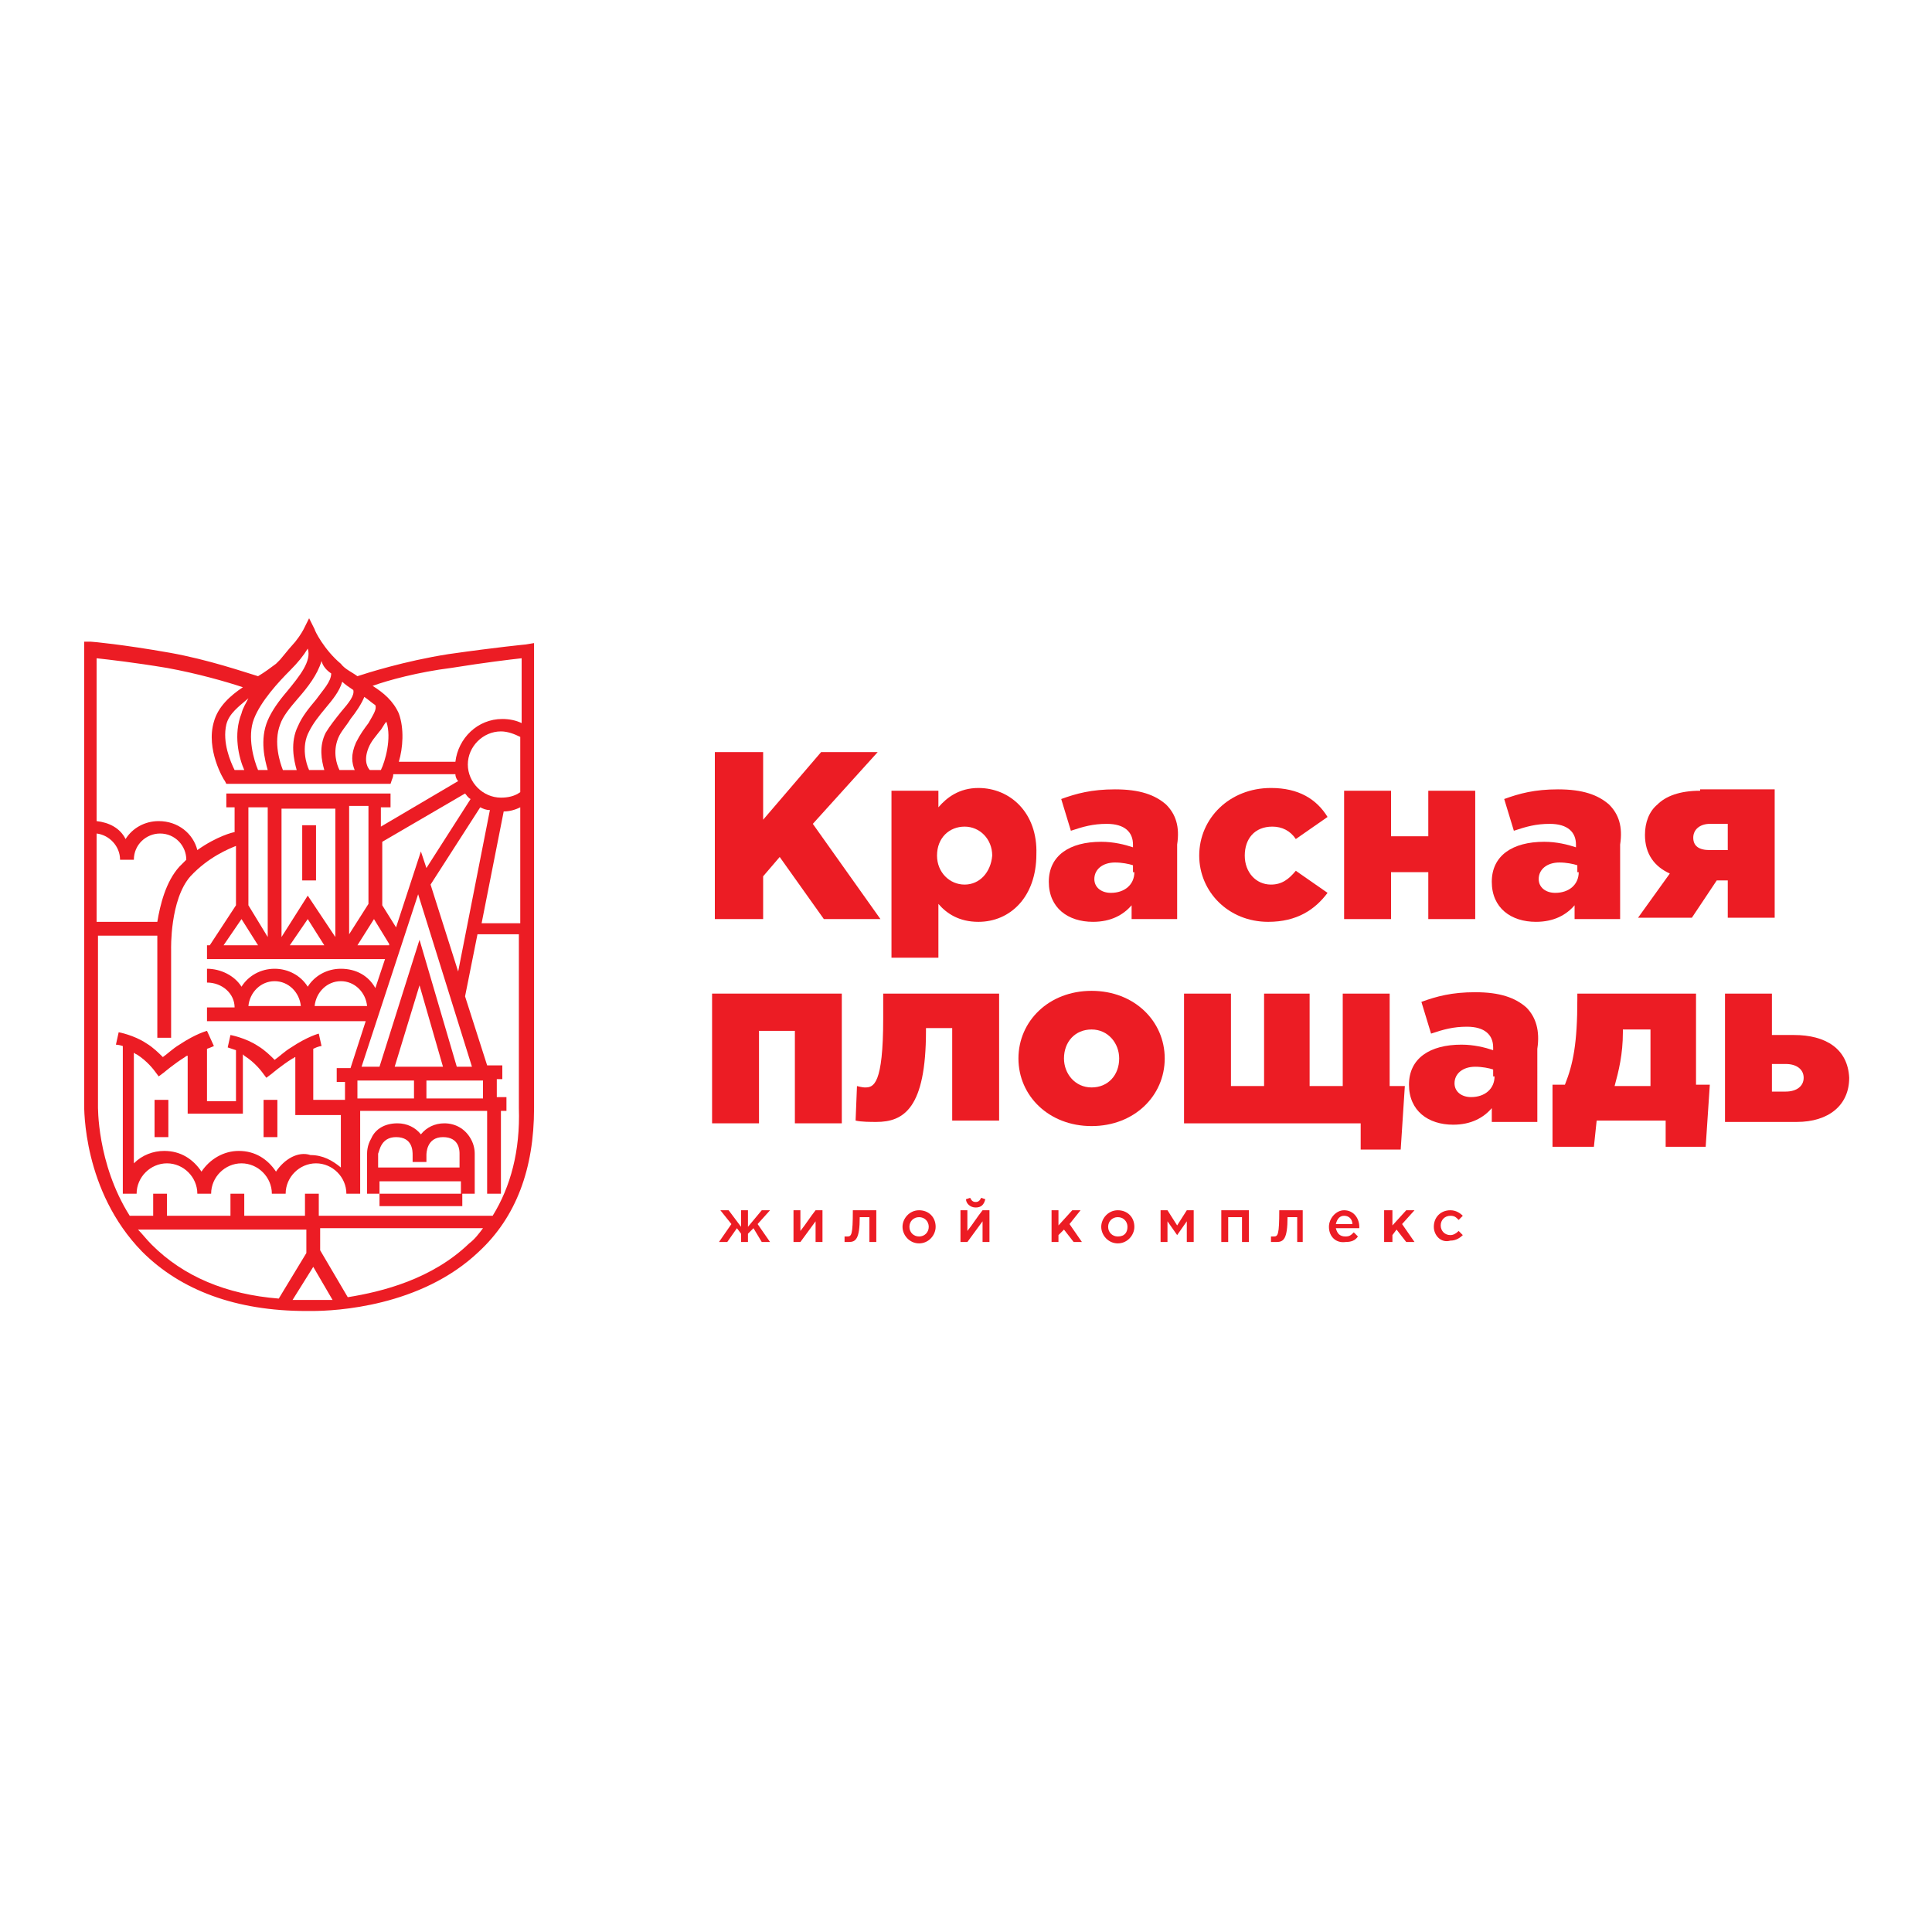 <?xml version="1.0" encoding="UTF-8"?> <!-- Generator: Adobe Illustrator 24.2.3, SVG Export Plug-In . SVG Version: 6.00 Build 0) --> <svg xmlns="http://www.w3.org/2000/svg" xmlns:xlink="http://www.w3.org/1999/xlink" id="Слой_1" x="0px" y="0px" viewBox="0 0 140 140" style="enable-background:new 0 0 140 140;" xml:space="preserve"> <style type="text/css"> .st0{fill:#EC1C24;} </style> <g> <g> <path class="st0" d="M20,84.9c-0.6-0.9-1.5-1.5-2.7-1.5c-1.1,0-2.1,0.6-2.7,1.5c-0.6-0.9-1.5-1.5-2.7-1.5c-0.8,0-1.6,0.3-2.2,0.9 v-8c0.1,0,0.1,0.1,0.2,0.1c0.8,0.5,1.3,1.2,1.3,1.2l0.3,0.4l0.4-0.3c0,0,0.7-0.6,1.5-1.1c0.1-0.1,0.2-0.1,0.2-0.1v4.2h4v-4.3 c0,0,0.1,0.1,0.1,0.1c0.8,0.5,1.3,1.2,1.3,1.2l0.3,0.4l0.4-0.3c0,0,0.7-0.6,1.5-1.1c0.1,0,0.1-0.1,0.2-0.1v4.2h3.3v3.8 c-0.6-0.5-1.3-0.9-2.2-0.9C21.6,83.4,20.6,84,20,84.9 M21.8,72.9H18c0.1-1,0.9-1.8,1.9-1.8C20.9,71.1,21.7,71.9,21.8,72.9 M26.6,72.9h-3.8c0.1-1,0.9-1.8,1.9-1.8C25.7,71.1,26.5,71.9,26.6,72.9 M35.7,88.1H23.1v-1.6h-1v1.6h-4.4v-1.6h-1v1.6h-4.6v-1.6 h-1v1.6H9.4v0c-2.4-3.8-2.3-8-2.3-8V67.8h4.3c0,0.6,0,1,0,1v6.4h1l0-6.4c0,0-0.1-3.6,1.4-5.3c1.3-1.4,2.8-2,3.3-2.2v4.3l-1.9,2.9 H15v1h12.9l-0.7,2.1c-0.5-0.9-1.4-1.4-2.5-1.4c-1,0-1.9,0.5-2.4,1.3c-0.5-0.8-1.4-1.3-2.4-1.3c-1,0-1.9,0.5-2.4,1.3 c-0.5-0.8-1.5-1.3-2.5-1.3v1c1.1,0,2,0.8,2,1.8h-2v1h11.5l-1.1,3.4h-1v1h0.6v1.3h-2.3v-3.7c0.4-0.2,0.6-0.2,0.6-0.2l-0.2-0.9 c0,0-0.8,0.2-2,1c-0.5,0.3-0.9,0.7-1.2,0.9c-0.3-0.3-0.7-0.7-1.2-1c-0.9-0.6-2-0.8-2-0.8l-0.2,0.9c0,0,0.3,0.1,0.6,0.2v3.7h-2.1 v-3.8c0.3-0.1,0.5-0.2,0.5-0.2L15,74.7c0,0-0.8,0.2-2,1c-0.5,0.3-0.9,0.7-1.2,0.9c-0.3-0.3-0.7-0.7-1.2-1c-0.9-0.6-2-0.8-2-0.8 l-0.2,0.9c0,0,0.2,0,0.5,0.1v10.7h1c0-1.2,1-2.2,2.2-2.2c1.2,0,2.2,1,2.2,2.2h1c0-1.2,1-2.2,2.2-2.2s2.2,1,2.2,2.2h1 c0-1.2,1-2.2,2.2-2.2c1.2,0,2.2,1,2.2,2.2h1v-6h9.2v6h1v-6h0.4v-1H36v-1.3h0.4v-1h-1.1l-1.6-5l0.9-4.5h3v12.6 C37.7,83.4,37,86,35.7,88.1 M34,90.1c-2.7,2.6-6.3,3.5-8.8,3.9l-2-3.4v-1.6H35C34.7,89.4,34.4,89.8,34,90.1 M22.2,94.2L22.2,94.2 c-0.3,0-0.6,0-1,0l1.5-2.4l1.4,2.4C23,94.2,22.2,94.2,22.2,94.2 M10,89.1h12.2v1.7l-2,3.3c-3.8-0.3-6.9-1.6-9.2-3.9 C10.6,89.8,10.3,89.4,10,89.1 M11.4,66.8H7v-6.4c0.9,0.1,1.7,0.9,1.7,1.9h1c0-1.1,0.9-1.9,1.9-1.9c1.1,0,1.9,0.9,1.9,1.9 c-0.2,0.2-0.3,0.3-0.5,0.5C12,63.9,11.6,65.6,11.4,66.8 M12.1,48.4c2.2,0.4,4.3,1,5.5,1.4c-0.9,0.6-1.8,1.4-2.1,2.5 c-0.6,2,0.7,4.2,0.8,4.3l0.1,0.2h11.9l0.1-0.3c0,0,0.1-0.2,0.1-0.4l4.5,0c0,0.2,0.1,0.4,0.2,0.5l-5.6,3.3v-1.4h0.7v-1H16.4v1H17 v1.8c-0.1,0-1.3,0.3-2.7,1.3c-0.3-1.2-1.4-2.1-2.8-2.1c-1,0-1.9,0.5-2.4,1.3C8.7,60,7.9,59.6,7,59.5V47.7 C7.9,47.8,9.7,48,12.1,48.4 M18.7,55.8c-0.3-0.7-0.8-2.4-0.3-3.7c0.5-1.3,1.8-2.7,2.6-3.5c0,0,0,0,0,0c0.6-0.6,1-1.1,1.3-1.6 c0.3,0.9-0.6,2-1.5,3.1c-0.6,0.7-1.1,1.4-1.4,2.1c-0.6,1.4-0.2,2.9,0,3.6H18.7z M17.7,55.8H17c-0.3-0.6-0.9-2-0.6-3.3 c0.2-0.8,0.9-1.3,1.6-1.9c-0.2,0.4-0.4,0.7-0.5,1.1C16.9,53.2,17.3,54.9,17.7,55.8 M24,48.8c0,0.6-0.6,1.2-1.1,1.9 c-0.5,0.6-1,1.2-1.3,1.9c-0.6,1.2-0.3,2.5-0.1,3.2h-1c-0.2-0.5-0.7-2-0.2-3.3c0.2-0.6,0.7-1.2,1.3-1.9c0.7-0.8,1.4-1.7,1.7-2.7 C23.4,48.3,23.7,48.6,24,48.8 M25.6,50c0.1,0.4-0.3,0.9-0.9,1.6c-0.4,0.5-0.8,1-1.1,1.5c-0.5,1-0.3,2-0.1,2.7h-1.1 c-0.2-0.4-0.6-1.7,0-2.8c0.3-0.6,0.7-1.1,1.2-1.7c0.5-0.6,1-1.2,1.2-1.9C25,49.6,25.3,49.8,25.6,50C25.6,49.9,25.6,49.9,25.6,50 M24.6,55.8c-0.2-0.4-0.5-1.3-0.1-2.3c0.2-0.5,0.6-0.9,0.9-1.4c0.4-0.5,0.8-1.1,1-1.6c0.3,0.2,0.5,0.4,0.8,0.6 c0.1,0.3-0.1,0.6-0.5,1.3c-0.3,0.4-0.6,0.8-0.9,1.4c-0.4,0.9-0.3,1.5-0.1,2H24.6z M27.6,55.8h-0.8l0,0c-0.1-0.1-0.5-0.6-0.1-1.6 c0.2-0.5,0.5-0.8,0.8-1.2c0.2-0.2,0.3-0.5,0.5-0.7C28.4,53.5,27.9,55.2,27.6,55.8 M32.7,48.4c2.5-0.4,4.2-0.6,5.1-0.7v4.7 c-0.4-0.2-0.9-0.3-1.4-0.3c-1.8,0-3.2,1.4-3.4,3.1l-4.1,0c0.3-1,0.4-2.4,0-3.5c-0.4-0.9-1.1-1.5-1.9-2 C28.1,49.3,30.3,48.7,32.7,48.4 M36.5,58.8c0.4,0,0.8-0.1,1.2-0.3v8.4h-2.8L36.5,58.8z M31.2,64.1l3.6-5.6 c0.2,0.1,0.4,0.2,0.7,0.2l-2.3,11.7L31.2,64.1z M27.1,66.6l1.1,1.8l0,0.1h-2.3L27.1,66.6z M22.3,66.6l1.2,1.9h-2.5L22.3,66.6z M17.5,66.6l1.2,1.9h-2.5L17.5,66.6z M24.3,67.9l-2-3l-1.9,3v-9.3h3.9V67.9z M26.7,65.5l-1.4,2.2v-9.3h1.4V65.5z M34.1,57.9 l-3.2,5l-0.4-1.2l-1.8,5.5l-1-1.6V61l6-3.5C33.8,57.6,33.9,57.8,34.1,57.9 M37.7,57.4c-0.4,0.3-0.9,0.4-1.4,0.4 c-1.3,0-2.4-1.1-2.4-2.4c0-1.3,1.1-2.4,2.4-2.4c0.5,0,1,0.2,1.4,0.4V57.4z M19.4,58.5v9.4L18,65.6v-7.1H19.4z M33.1,77.3l-2.7-9.2 l-2.9,9.2h-1.3l4.1-12.5l3.9,12.5H33.1z M30.9,78.3h4.1v1.3h-4.1V78.3z M28.6,77.3l1.8-5.9l1.7,5.9H28.6z M30,79.6h-4.1v-1.3H30 V79.6z M38.1,46.7c0,0-2.1,0.2-5.6,0.7c-3.2,0.5-6,1.4-6.6,1.6c-0.4-0.3-0.9-0.5-1.2-0.9c-1.2-1-1.9-2.4-1.9-2.5l-0.4-0.8 l-0.4,0.8c0,0-0.2,0.4-0.6,0.9c-0.1,0.1-0.7,0.8-1.1,1.3c-0.1,0.1-0.2,0.2-0.3,0.3c-0.4,0.3-0.8,0.6-1.3,0.9 c-1-0.3-3.6-1.2-6.4-1.7c-3.4-0.6-5.6-0.8-5.7-0.8l-0.5,0v33.5c0,0.3-0.1,6.3,4.2,10.7c2.8,2.8,6.8,4.3,11.9,4.3 c0.1,0,0.2,0,0.4,0c1.7,0,7.9-0.3,12.1-4.3c2.7-2.5,4-6,4-10.4V46.6L38.1,46.7z"></path> </g> <rect x="21.9" y="59.8" class="st0" width="1" height="4"></rect> <g> <path class="st0" d="M33.4,85.6v0.9h-5.9v-0.9c0.2,0,0.7,0,1.7,0C30.1,85.6,31.4,85.6,33.4,85.6 M28.7,82.4c1.2,0,1.2,1,1.2,1.3 v0.5h1v-0.5c0-0.1,0-1.3,1.2-1.3c1.2,0,1.2,1,1.2,1.2v1c-2.3,0-5.4,0-5.9,0v-1C27.5,83.4,27.6,82.4,28.7,82.4 M32.2,81.4 c-0.7,0-1.3,0.3-1.7,0.8c-0.4-0.5-1-0.8-1.7-0.8c-0.9,0-1.6,0.4-1.9,1.1c-0.3,0.5-0.3,1-0.3,1.1v2.9h0.9v0.9h6v-0.9h0.9v-2.9 c0-0.1,0-0.6-0.3-1.1C33.7,81.8,33,81.4,32.2,81.4"></path> </g> <rect x="11.2" y="79.7" class="st0" width="1" height="2.7"></rect> <rect x="19.1" y="79.7" class="st0" width="1" height="2.7"></rect> <polygon class="st0" points="55.3,63.5 56.5,62.1 59.7,66.6 63.8,66.6 58.9,59.7 63.6,54.5 59.5,54.5 55.3,59.4 55.3,54.5 51.8,54.5 51.8,66.6 55.3,66.6 "></polygon> <g> <path class="st0" d="M69.9,64.1c-1.1,0-2-0.9-2-2.1c0-1.3,0.9-2.1,2-2.1c1.1,0,2,0.9,2,2.1C71.8,63.2,71,64.1,69.9,64.1 M70.9,57.1c-1.4,0-2.3,0.7-2.9,1.4v-1.2h-3.4v12.1H68v-3.9c0.6,0.7,1.5,1.3,2.9,1.3c2.3,0,4.2-1.8,4.2-4.9 C75.2,58.9,73.2,57.1,70.9,57.1"></path> <path class="st0" d="M82.2,63.2c0,0.9-0.7,1.5-1.7,1.5c-0.7,0-1.2-0.4-1.2-1c0-0.7,0.6-1.2,1.5-1.2c0.5,0,1,0.1,1.3,0.2V63.2z M84.5,58.3c-0.8-0.7-1.9-1.1-3.7-1.1c-1.7,0-2.8,0.3-3.9,0.7l0.7,2.3c0.9-0.3,1.6-0.5,2.6-0.5c1.3,0,1.9,0.6,1.9,1.5v0.2 c-0.6-0.2-1.4-0.4-2.3-0.4c-2.3,0-3.8,1-3.8,2.9c0,1.9,1.4,2.9,3.2,2.9c1.3,0,2.2-0.5,2.8-1.2v1h3.3v-5.4 C85.5,59.9,85.2,59,84.5,58.3"></path> <path class="st0" d="M91.9,66.8c2.1,0,3.4-0.9,4.3-2.1l-2.3-1.6c-0.5,0.6-1,1-1.8,1c-1.1,0-1.9-0.9-1.9-2.1c0-1.2,0.7-2.1,2-2.1 c0.7,0,1.3,0.3,1.7,0.9l2.3-1.6c-0.8-1.3-2.1-2.1-4.1-2.1c-3,0-5.2,2.2-5.2,4.9C86.9,64.6,89,66.8,91.9,66.8"></path> </g> <polygon class="st0" points="100.8,63.2 103.5,63.2 103.5,66.6 106.9,66.6 106.9,57.3 103.5,57.3 103.5,60.6 100.8,60.6 100.8,57.3 97.4,57.3 97.4,66.6 100.8,66.6 "></polygon> <g> <path class="st0" d="M114.4,63.2c0,0.9-0.7,1.5-1.7,1.5c-0.7,0-1.2-0.4-1.2-1c0-0.7,0.6-1.2,1.5-1.2c0.5,0,1,0.1,1.3,0.2V63.2z M116.6,58.3c-0.8-0.7-1.9-1.1-3.7-1.1c-1.7,0-2.8,0.3-3.9,0.7l0.7,2.3c0.9-0.3,1.6-0.5,2.6-0.5c1.3,0,1.9,0.6,1.9,1.5v0.2 c-0.6-0.2-1.4-0.4-2.3-0.4c-2.3,0-3.8,1-3.8,2.9c0,1.9,1.4,2.9,3.2,2.9c1.3,0,2.2-0.5,2.8-1.2v1h3.3v-5.4 C117.6,59.9,117.3,59,116.6,58.3"></path> <path class="st0" d="M125.2,61.6h-1.3c-0.8,0-1.2-0.3-1.2-0.9c0-0.6,0.5-1,1.2-1h1.3V61.6z M123.2,57.3c-1.5,0-2.5,0.4-3.1,1 c-0.6,0.5-0.9,1.3-0.9,2.2c0,1.4,0.7,2.3,1.8,2.8l-2.3,3.2h3.9l1.8-2.7h0.8v2.7h3.4v-9.3H123.2z"></path> </g> <polygon class="st0" points="51.6,81.4 55,81.4 55,74.7 57.6,74.7 57.6,81.4 61,81.4 61,72 51.6,72 "></polygon> <g> <path class="st0" d="M64,73.8c0,4.8-0.7,5-1.3,5c-0.1,0-0.2,0-0.6-0.1l-0.1,2.5c0.4,0.1,1.1,0.1,1.5,0.1c2,0,3.6-1,3.6-6.6v-0.2 H69v6.7h3.4V72H64V73.8z"></path> <path class="st0" d="M79.1,78.8c-1.2,0-2-1-2-2.1c0-1.2,0.8-2.1,2-2.1c1.2,0,2,1,2,2.1C81.1,77.9,80.3,78.8,79.1,78.8 M79.1,71.8 c-3.1,0-5.3,2.2-5.3,4.9c0,2.7,2.2,4.9,5.3,4.9c3.1,0,5.3-2.2,5.3-4.9C84.4,74,82.2,71.8,79.1,71.8"></path> </g> <polygon class="st0" points="100.7,72 97.3,72 97.3,78.7 94.9,78.7 94.9,72 91.6,72 91.6,78.7 89.2,78.7 89.2,72 85.8,72 85.8,81.4 98.6,81.4 98.6,83.3 101.5,83.3 101.8,78.7 100.7,78.7 "></polygon> <g> <path class="st0" d="M108.3,78c0,0.9-0.7,1.5-1.7,1.5c-0.7,0-1.2-0.4-1.2-1c0-0.7,0.6-1.2,1.5-1.2c0.5,0,1,0.1,1.3,0.2V78z M110.6,73c-0.8-0.7-1.9-1.1-3.7-1.1c-1.7,0-2.8,0.3-3.9,0.7l0.7,2.3c0.9-0.3,1.6-0.5,2.6-0.5c1.3,0,1.9,0.6,1.9,1.5v0.2 c-0.6-0.2-1.4-0.4-2.3-0.4c-2.3,0-3.8,1-3.8,2.9c0,1.9,1.4,2.9,3.2,2.9c1.3,0,2.2-0.5,2.8-1.2v1h3.3V76 C111.6,74.7,111.3,73.7,110.6,73"></path> <path class="st0" d="M119.5,78.7H117c0.3-1.1,0.6-2.3,0.6-3.9v-0.2h2V78.7z M122.9,78.7V72h-8.6v0.4c0,3.2-0.3,4.7-0.9,6.2h-0.9 v4.5h3l0.2-1.9h5v1.9h2.9l0.3-4.5H122.9z"></path> <path class="st0" d="M129.4,79.1h-1v-2h1c0.8,0,1.3,0.4,1.3,1C130.7,78.7,130.2,79.1,129.4,79.1 M130,75h-1.6V72H125v9.3h5.2 c2.3,0,3.8-1.2,3.8-3.2C133.9,76,132.3,75,130,75"></path> </g> <polygon class="st0" points="53,88.7 52.2,87.7 52.8,87.7 53.7,88.9 53.7,87.7 54.2,87.7 54.2,88.9 55.2,87.7 55.8,87.7 54.9,88.7 55.8,90 55.2,90 54.6,89 54.2,89.4 54.2,90 53.7,90 53.7,89.4 53.4,89 52.7,90 52.1,90 "></polygon> <g> <path class="st0" d="M57.5,87.7H58v1.5c0.4-0.5,0.7-1,1.1-1.5h0.5V90h-0.5v-1.5L58,90h-0.5V87.7z"></path> <path class="st0" d="M61.2,90l0-0.4c0,0,0.1,0,0.2,0c0.3,0,0.4-0.1,0.4-1.9h1.7V90H63v-1.8h-0.7c0,1.6-0.3,1.8-0.8,1.8 C61.4,90,61.3,90,61.2,90"></path> <path class="st0" d="M67.3,88.9c0-0.4-0.3-0.7-0.7-0.7c-0.4,0-0.7,0.3-0.7,0.7c0,0.4,0.3,0.7,0.7,0.7C67,89.6,67.3,89.3,67.3,88.9 M65.4,88.9c0-0.6,0.5-1.2,1.2-1.2c0.7,0,1.2,0.5,1.2,1.2c0,0.6-0.5,1.2-1.2,1.2C65.9,90.1,65.4,89.5,65.4,88.9"></path> <path class="st0" d="M70,86.9l0.3-0.1c0.1,0.2,0.2,0.3,0.4,0.3c0.2,0,0.3-0.1,0.4-0.3l0.3,0.1c-0.1,0.4-0.3,0.6-0.7,0.6 C70.3,87.5,70,87.2,70,86.9 M69.6,87.7h0.5v1.5c0.4-0.5,0.7-1,1.1-1.5h0.5V90h-0.5v-1.5L70.1,90h-0.5V87.7z"></path> </g> <polygon class="st0" points="76.2,87.7 76.7,87.7 76.7,88.8 77.7,87.7 78.3,87.7 77.5,88.7 78.4,90 77.8,90 77.1,89.1 76.7,89.5 76.7,90 76.2,90 "></polygon> <g> <path class="st0" d="M81.7,88.9c0-0.4-0.3-0.7-0.7-0.7c-0.4,0-0.7,0.3-0.7,0.7c0,0.4,0.3,0.7,0.7,0.7 C81.5,89.6,81.7,89.3,81.7,88.9 M79.8,88.9c0-0.6,0.5-1.2,1.2-1.2c0.7,0,1.2,0.5,1.2,1.2c0,0.6-0.5,1.2-1.2,1.2 C80.3,90.1,79.8,89.5,79.8,88.9"></path> </g> <polygon class="st0" points="84.1,87.7 84.6,87.7 85.3,88.8 86,87.7 86.5,87.7 86.5,90 86,90 86,88.5 85.3,89.5 84.6,88.5 84.6,90 84.1,90 "></polygon> <polygon class="st0" points="88.5,87.7 90.5,87.7 90.5,90 90,90 90,88.2 89,88.2 89,90 88.5,90 "></polygon> <g> <path class="st0" d="M92.1,90l0-0.4c0,0,0.1,0,0.2,0c0.3,0,0.4-0.1,0.4-1.9h1.7V90H94v-1.8h-0.7c0,1.6-0.3,1.8-0.8,1.8 C92.4,90,92.2,90,92.1,90"></path> <path class="st0" d="M98,88.7c0-0.3-0.2-0.6-0.6-0.6c-0.3,0-0.5,0.2-0.6,0.6H98z M96.3,88.9c0-0.6,0.5-1.2,1.1-1.2 c0.7,0,1.1,0.6,1.1,1.2c0,0,0,0.1,0,0.1h-1.7c0.1,0.4,0.3,0.6,0.7,0.6c0.3,0,0.4-0.1,0.6-0.3l0.3,0.3c-0.2,0.3-0.5,0.4-0.9,0.4 C96.8,90.1,96.3,89.6,96.3,88.9"></path> </g> <polygon class="st0" points="100.3,87.7 100.9,87.7 100.9,88.8 101.9,87.7 102.5,87.7 101.6,88.7 102.5,90 101.9,90 101.2,89.1 100.9,89.5 100.9,90 100.3,90 "></polygon> <g> <path class="st0" d="M103.9,88.9L103.9,88.9c0-0.7,0.5-1.2,1.2-1.2c0.4,0,0.7,0.2,0.9,0.4l-0.3,0.3c-0.2-0.2-0.3-0.3-0.6-0.3 c-0.4,0-0.7,0.3-0.7,0.7v0c0,0.4,0.3,0.7,0.7,0.7c0.2,0,0.4-0.1,0.6-0.3l0.3,0.3c-0.2,0.2-0.5,0.4-0.9,0.4 C104.4,90.1,103.9,89.5,103.9,88.9"></path> </g> </g> </svg> 